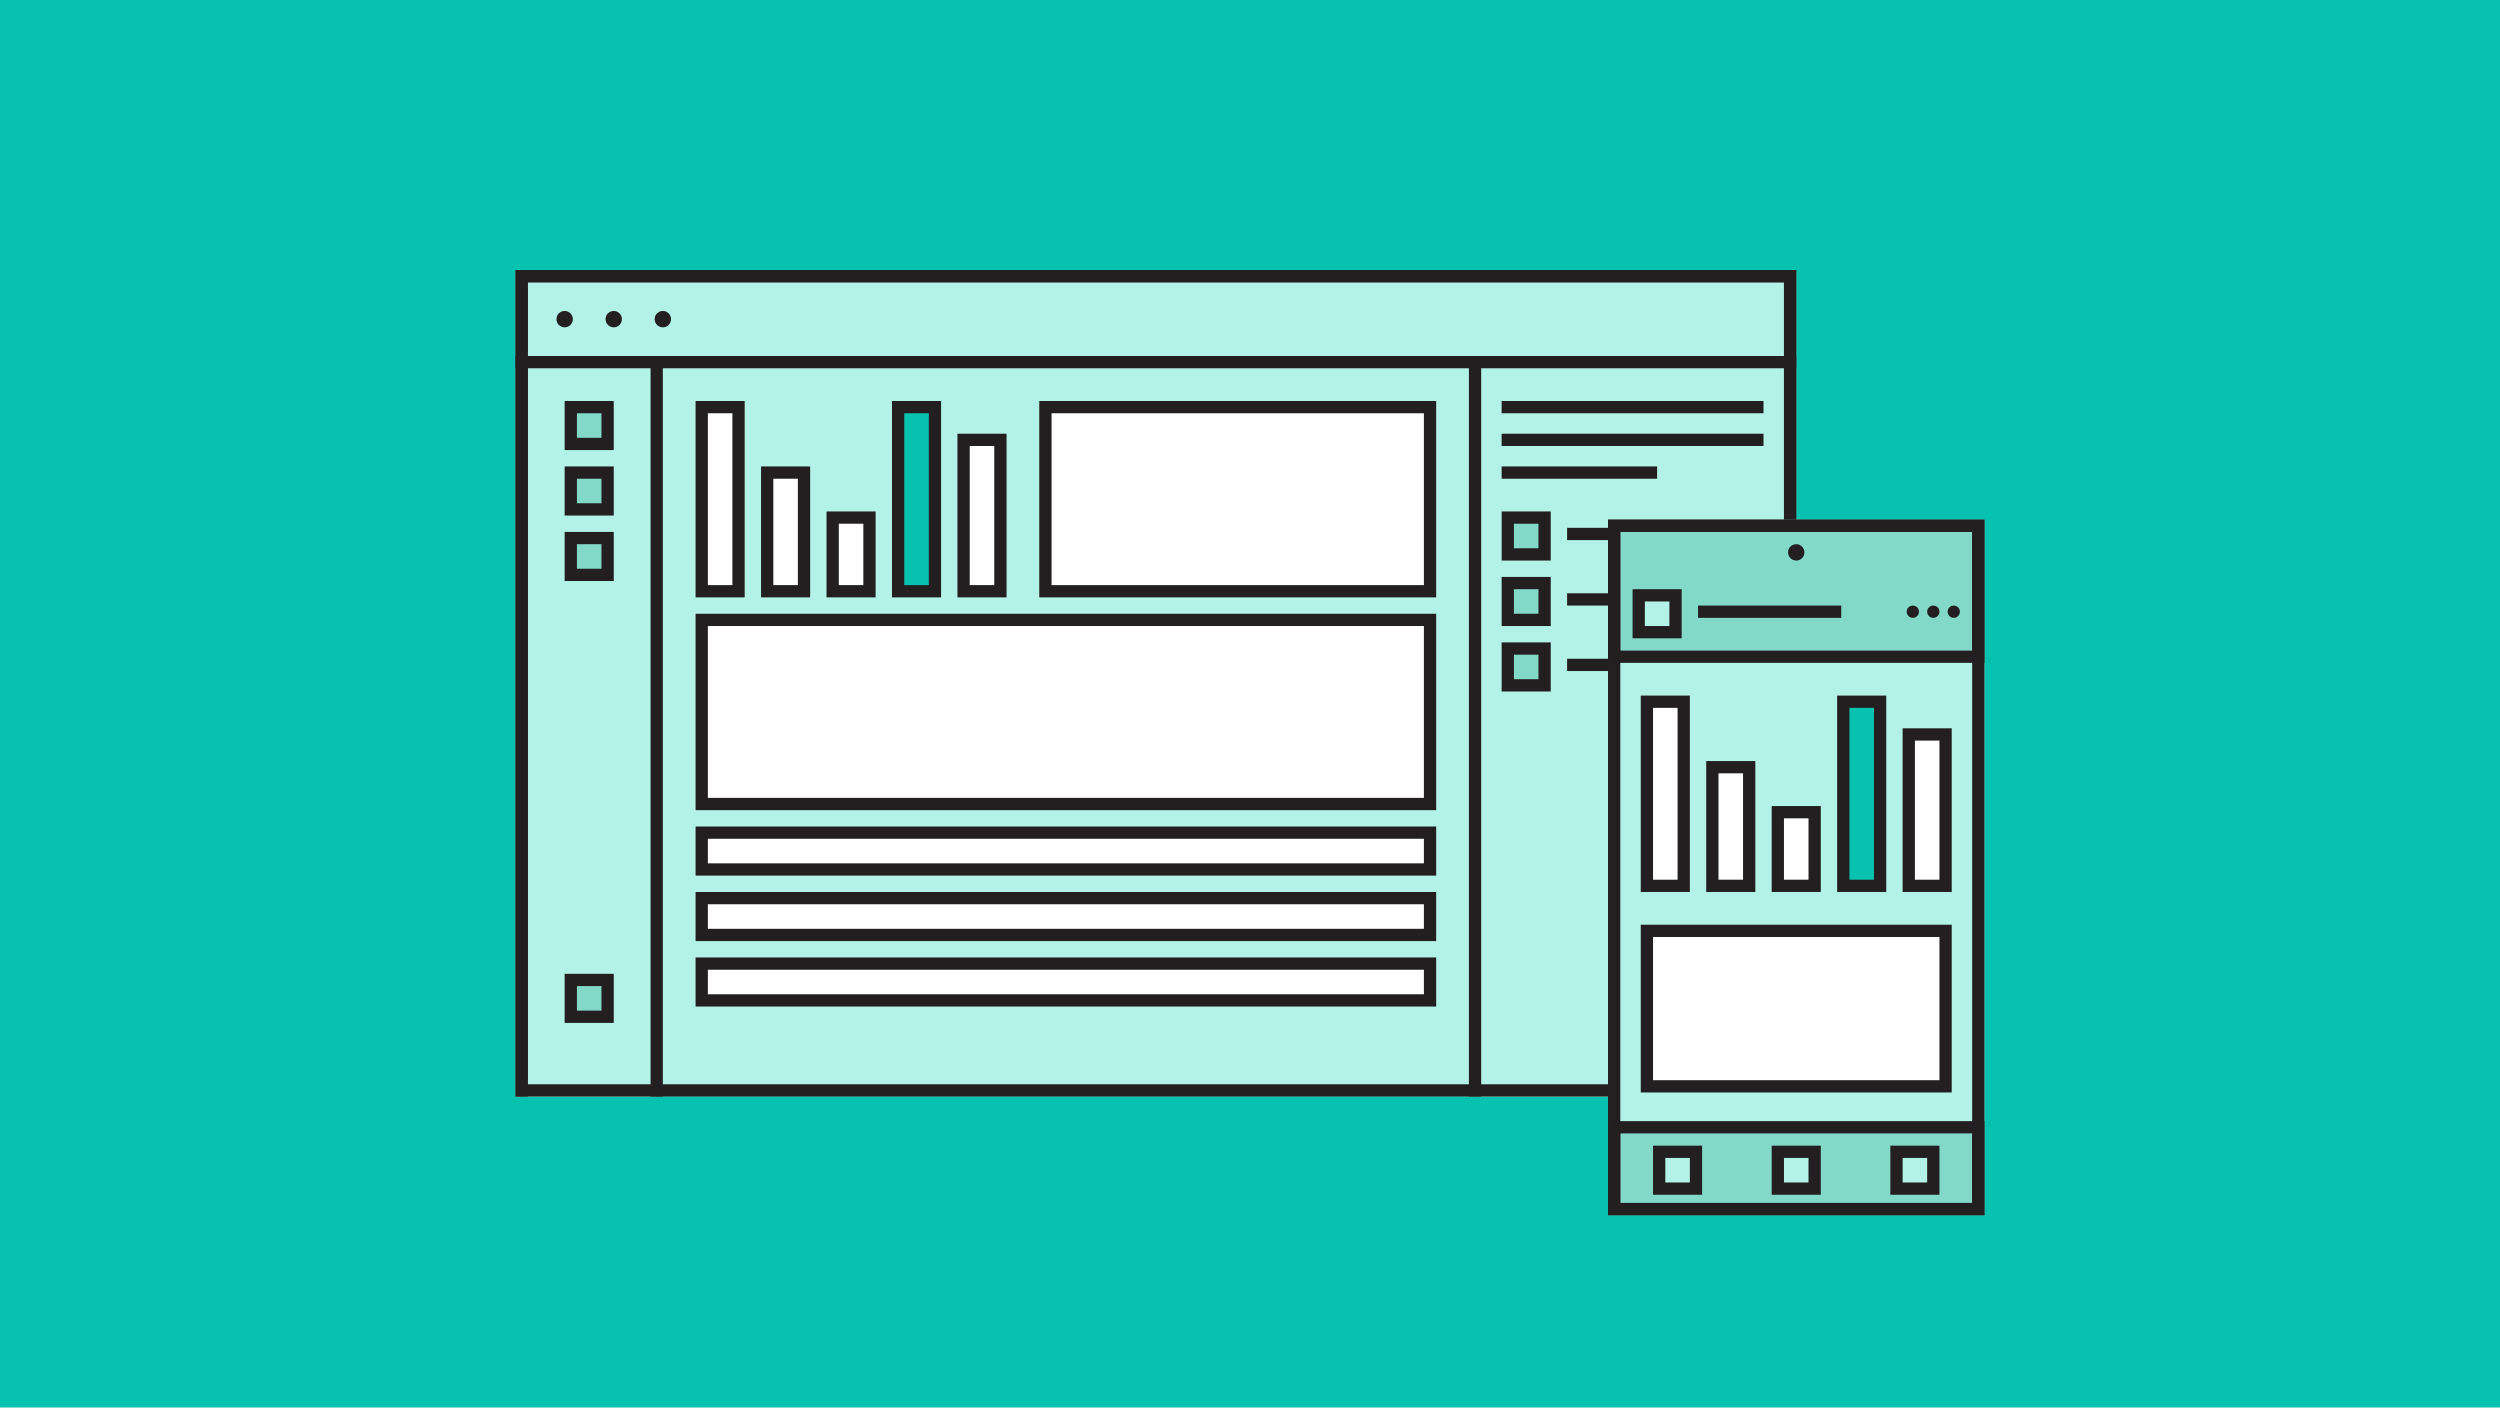 <svg width="611" height="344" viewBox="0 0 611 344" fill="none" xmlns="http://www.w3.org/2000/svg">
<rect width="611" height="344" fill="#08C2B0"/>
<g clip-path="url(#clip0_4_4)">
<rect x="126" y="66" width="313" height="202" fill="#B3F2E6"/>
<rect x="127.5" y="67.5" width="310" height="21" fill="#B3F2E6"/>
<rect x="127.5" y="67.5" width="310" height="21" stroke="#231F20" stroke-width="3"/>
<circle cx="138" cy="78" r="2" fill="#231F20"/>
<circle cx="150" cy="78" r="2" fill="#231F20"/>
<circle cx="162" cy="78" r="2" fill="#231F20"/>
<rect x="127.5" y="88.5" width="33" height="261" fill="#B3F2E6"/>
<rect x="127.5" y="88.5" width="33" height="261" stroke="#231F20" stroke-width="3"/>
<rect x="360.5" y="88.5" width="77" height="261" fill="#B3F2E6"/>
<rect x="360.5" y="88.5" width="77" height="261" stroke="#231F20" stroke-width="3"/>
<line x1="367" y1="99.5" x2="431" y2="99.5" stroke="#231F20" stroke-width="3"/>
<line x1="367" y1="107.5" x2="431" y2="107.5" stroke="#231F20" stroke-width="3"/>
<line x1="367" y1="115.5" x2="405" y2="115.5" stroke="#231F20" stroke-width="3"/>
<line x1="383" y1="130.5" x2="431" y2="130.5" stroke="#231F20" stroke-width="3"/>
<line x1="383" y1="146.5" x2="431" y2="146.5" stroke="#231F20" stroke-width="3"/>
<line x1="383" y1="162.5" x2="431" y2="162.5" stroke="#231F20" stroke-width="3"/>
<rect x="368.5" y="126.5" width="9" height="9" fill="#82D9C8"/>
<rect x="368.5" y="126.5" width="9" height="9" stroke="#231F20" stroke-width="3"/>
<rect x="368.5" y="142.5" width="9" height="9" fill="#82D9C8"/>
<rect x="368.5" y="142.5" width="9" height="9" stroke="#231F20" stroke-width="3"/>
<rect x="368.5" y="158.5" width="9" height="9" fill="#82D9C8"/>
<rect x="368.5" y="158.5" width="9" height="9" stroke="#231F20" stroke-width="3"/>
<rect x="171.5" y="99.5" width="9" height="45" fill="white"/>
<rect x="171.5" y="99.5" width="9" height="45" stroke="#231F20" stroke-width="3"/>
<rect x="187.5" y="115.5" width="9" height="29" fill="white"/>
<rect x="187.5" y="115.5" width="9" height="29" stroke="#231F20" stroke-width="3"/>
<rect x="203.5" y="126.5" width="9" height="18" fill="white"/>
<rect x="203.5" y="126.5" width="9" height="18" stroke="#231F20" stroke-width="3"/>
<rect x="219.5" y="99.5" width="9" height="45" fill="#08C2B0"/>
<rect x="219.5" y="99.5" width="9" height="45" stroke="#231F20" stroke-width="3"/>
<rect x="235.5" y="107.5" width="9" height="37" fill="white"/>
<rect x="235.5" y="107.5" width="9" height="37" stroke="#231F20" stroke-width="3"/>
<rect x="139.5" y="99.5" width="9" height="9" fill="#82D9C8"/>
<rect x="139.5" y="99.5" width="9" height="9" stroke="#231F20" stroke-width="3"/>
<rect x="139.5" y="115.5" width="9" height="9" fill="#82D9C8"/>
<rect x="139.5" y="115.5" width="9" height="9" stroke="#231F20" stroke-width="3"/>
<rect x="139.5" y="131.5" width="9" height="9" fill="#82D9C8"/>
<rect x="139.5" y="131.5" width="9" height="9" stroke="#231F20" stroke-width="3"/>
<rect x="139.5" y="239.5" width="9" height="9" fill="#82D9C8"/>
<rect x="139.5" y="239.5" width="9" height="9" stroke="#231F20" stroke-width="3"/>
<rect x="171.5" y="151.5" width="178" height="45" fill="white"/>
<rect x="171.5" y="151.5" width="178" height="45" stroke="#231F20" stroke-width="3"/>
<rect x="255.5" y="99.5" width="94" height="45" fill="white"/>
<rect x="255.5" y="99.5" width="94" height="45" stroke="#231F20" stroke-width="3"/>
<rect x="171.5" y="203.5" width="178" height="9" fill="white"/>
<rect x="171.5" y="203.5" width="178" height="9" stroke="#231F20" stroke-width="3"/>
<rect x="171.5" y="219.5" width="178" height="9" fill="white"/>
<rect x="171.5" y="219.5" width="178" height="9" stroke="#231F20" stroke-width="3"/>
<rect x="171.5" y="235.5" width="178" height="9" fill="white"/>
<rect x="171.5" y="235.5" width="178" height="9" stroke="#231F20" stroke-width="3"/>
</g>
<rect x="127.5" y="67.5" width="310" height="199" stroke="#231F20" stroke-width="3"/>
<g clip-path="url(#clip1_4_4)">
<rect x="393" y="127" width="92" height="170" fill="#B3F2E6"/>
<rect x="394.5" y="128.5" width="89" height="32" fill="#82D9C8"/>
<rect x="394.5" y="128.5" width="89" height="32" stroke="#231F20" stroke-width="3"/>
<circle cx="439" cy="135" r="2" fill="#231F20"/>
<circle cx="472.5" cy="149.5" r="1.5" fill="#231F20"/>
<circle cx="467.5" cy="149.5" r="1.5" fill="#231F20"/>
<circle cx="477.5" cy="149.5" r="1.5" fill="#231F20"/>
<line x1="415" y1="149.5" x2="450" y2="149.5" stroke="#231F20" stroke-width="3"/>
<rect x="400.5" y="145.5" width="9" height="9" fill="#B3F2E6"/>
<rect x="400.5" y="145.5" width="9" height="9" stroke="#231F20" stroke-width="3"/>
<rect x="402.5" y="171.5" width="9" height="45" fill="white"/>
<rect x="402.5" y="171.5" width="9" height="45" stroke="#231F20" stroke-width="3"/>
<rect x="418.5" y="187.5" width="9" height="29" fill="white"/>
<rect x="418.5" y="187.5" width="9" height="29" stroke="#231F20" stroke-width="3"/>
<rect x="434.5" y="198.5" width="9" height="18" fill="white"/>
<rect x="434.5" y="198.5" width="9" height="18" stroke="#231F20" stroke-width="3"/>
<rect x="450.5" y="171.5" width="9" height="45" fill="#08C2B0"/>
<rect x="450.5" y="171.5" width="9" height="45" stroke="#231F20" stroke-width="3"/>
<rect x="466.5" y="179.5" width="9" height="37" fill="white"/>
<rect x="466.5" y="179.5" width="9" height="37" stroke="#231F20" stroke-width="3"/>
<rect x="402.5" y="227.5" width="73" height="38" fill="white"/>
<rect x="402.5" y="227.5" width="73" height="38" stroke="#231F20" stroke-width="3"/>
<rect x="394.5" y="275.5" width="89" height="20" fill="#82D9C8"/>
<rect x="394.5" y="275.5" width="89" height="20" stroke="#231F20" stroke-width="3"/>
<rect x="434.5" y="281.5" width="9" height="9" fill="#B3F2E6"/>
<rect x="434.5" y="281.5" width="9" height="9" stroke="#231F20" stroke-width="3"/>
<rect x="405.5" y="281.5" width="9" height="9" fill="#B3F2E6"/>
<rect x="405.5" y="281.5" width="9" height="9" stroke="#231F20" stroke-width="3"/>
<rect x="463.5" y="281.5" width="9" height="9" fill="#B3F2E6"/>
<rect x="463.5" y="281.5" width="9" height="9" stroke="#231F20" stroke-width="3"/>
</g>
<rect x="394.5" y="128.5" width="89" height="167" stroke="#231F20" stroke-width="3"/>
<defs>
<clipPath id="clip0_4_4">
<rect x="126" y="66" width="313" height="202" fill="white"/>
</clipPath>
<clipPath id="clip1_4_4">
<rect x="393" y="127" width="92" height="170" fill="white"/>
</clipPath>
</defs>
</svg>
